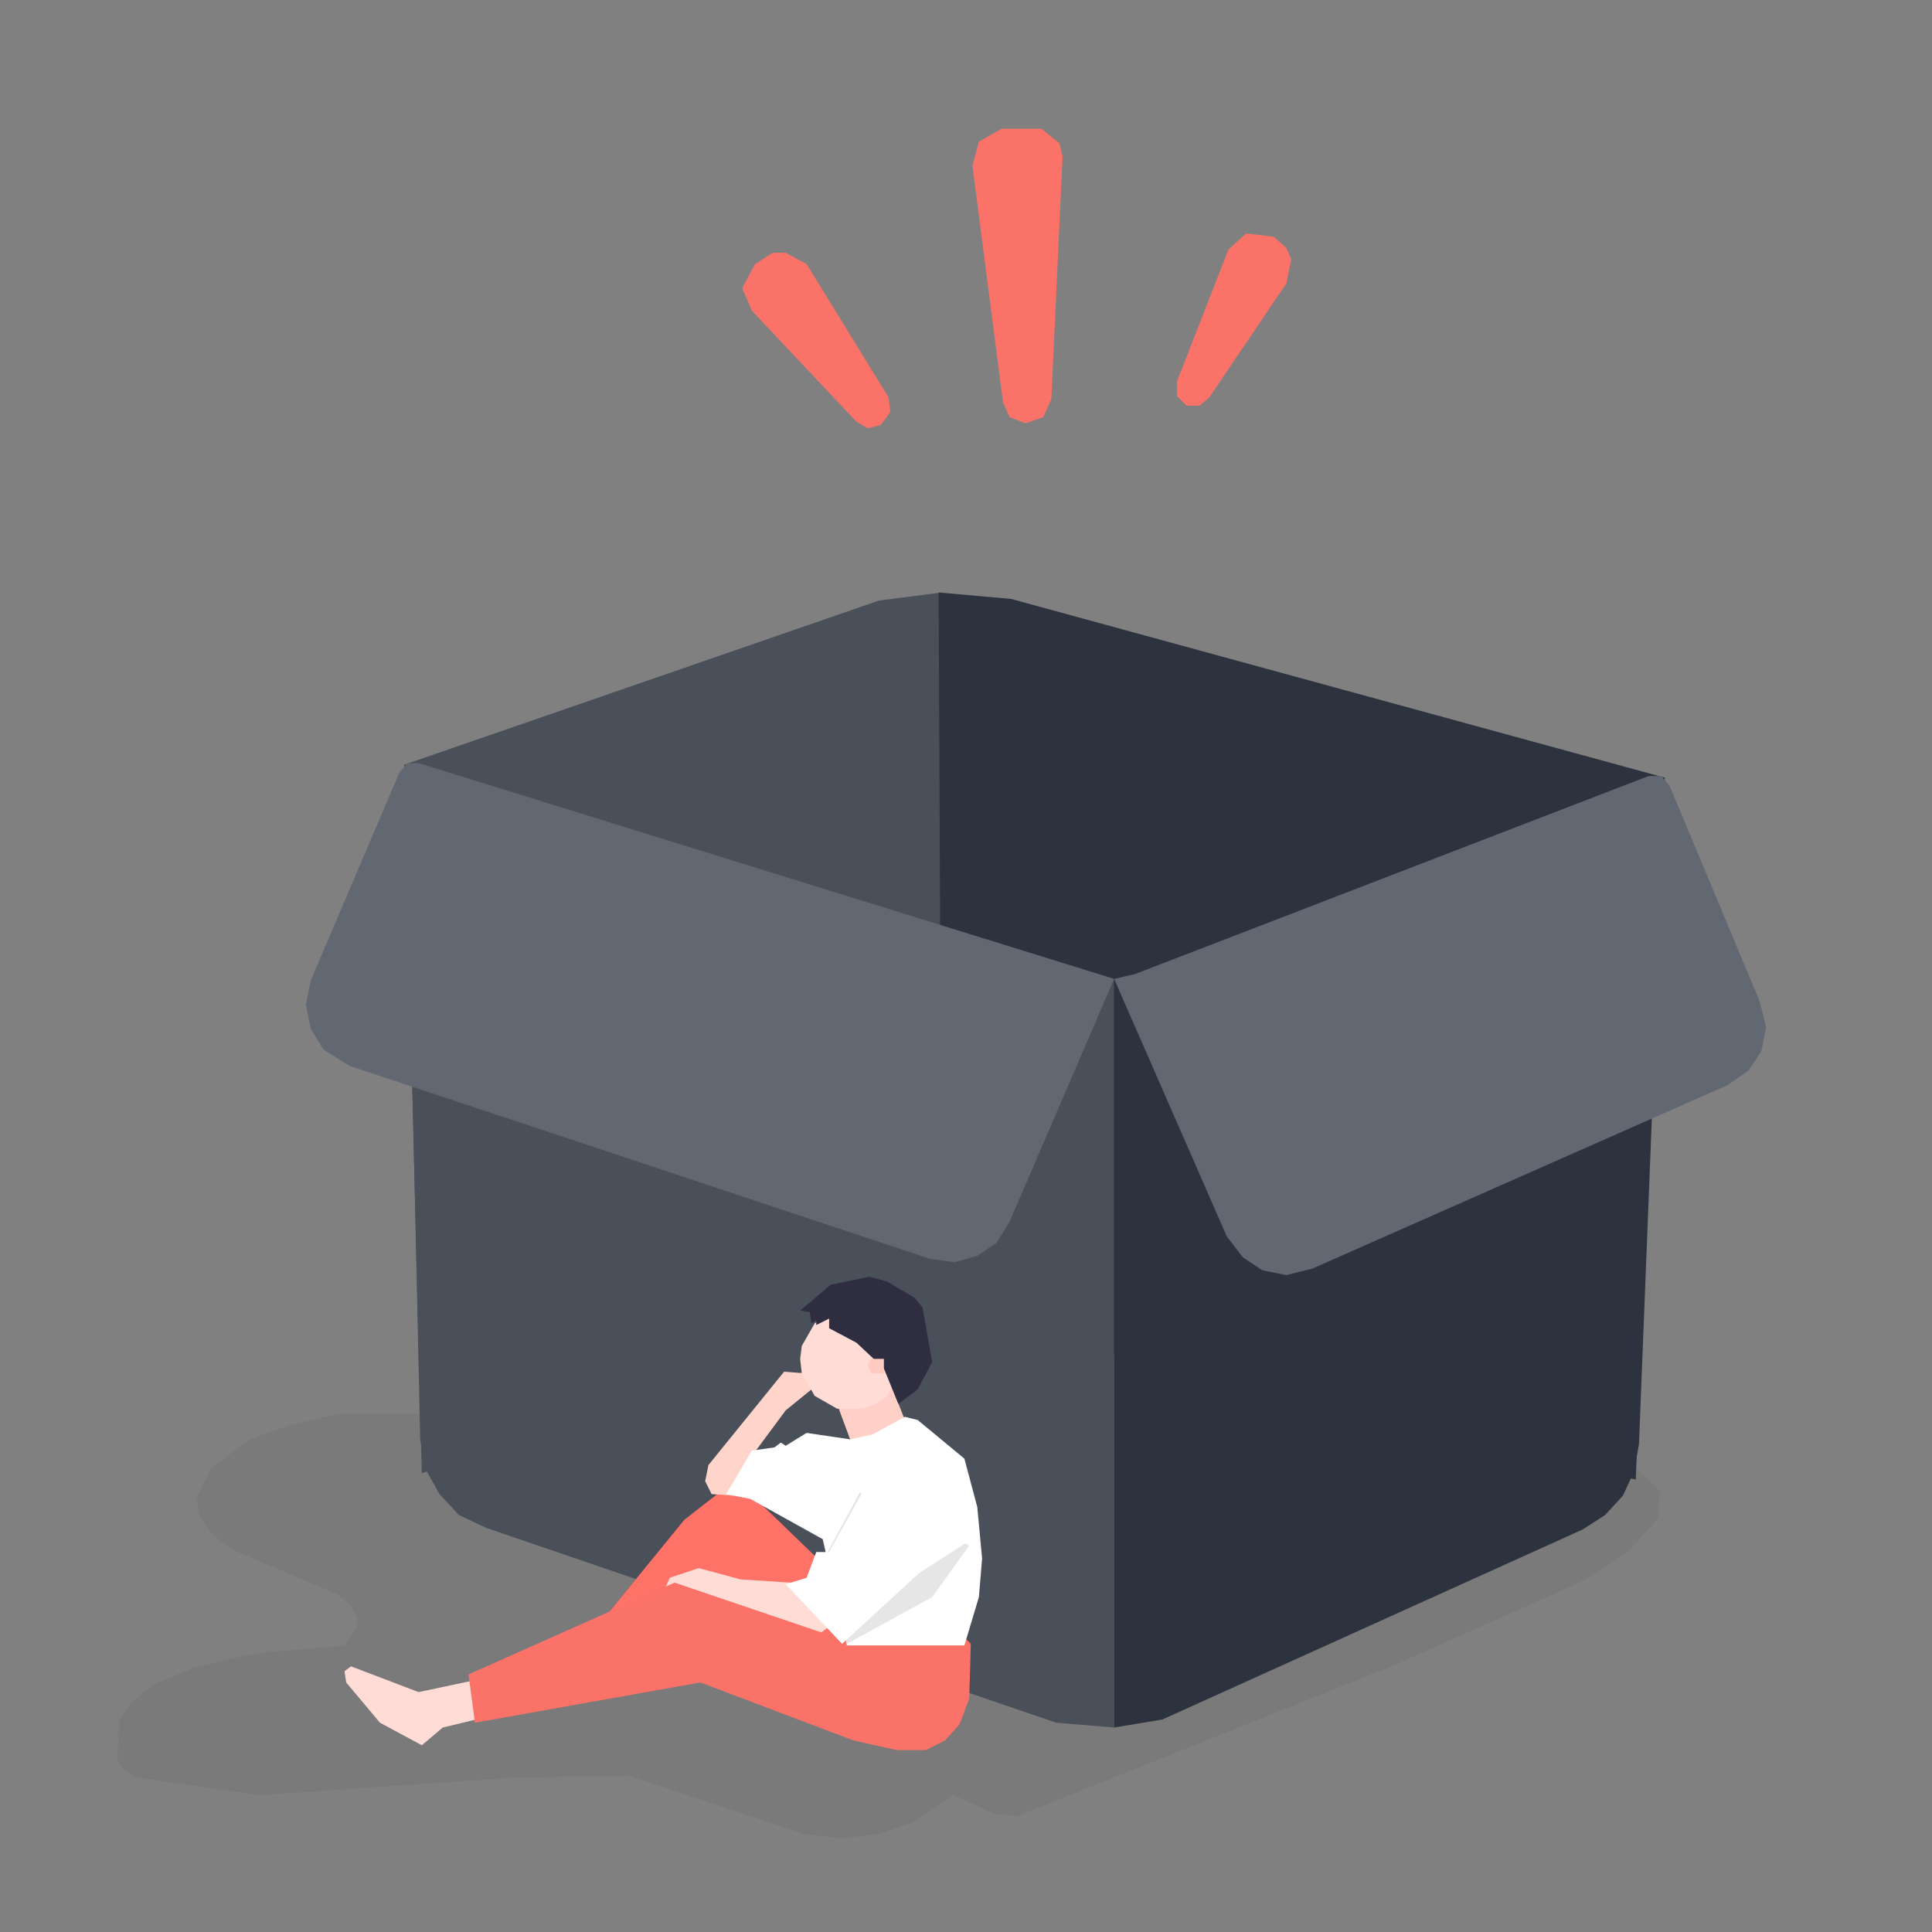 <svg width="120" height="120" viewBox="0 0 120 120" fill="none" xmlns="http://www.w3.org/2000/svg">
<rect x="0" y="0" width="120" height="120" fill="#808080" stroke="none"/>
<g id="&#231;&#169;&#186;&#233;&#161;&#181;&#233;&#157;&#162;" clip-path="url(#clip0_589_2963)">
<g id="Group">
<g id="Group_2">
<g id="Group_3">
<g id="Group_4">
<g id="Group_5">
<g id="Group_6">
<g id="Group_7">
<path id="&#232;&#183;&#175;&#229;&#190;&#132;" d="M101.4 91L103.1 92.6L103 94.3L101.1 96.4L98.3 98.2L86.9 103.3L63.2 112.8L61.9 112.7L59.2 111.5L56.9 113.1L54.6 113.9L52.3 114.2L49.9 113.9L39.1 110.3L32.1 110.4L16.1 111.5L8.4 110.4L7.7 109.9L7.3 109.3L7.4 106.9L8.2 105.7L9.6 104.6L12 103.6L15.8 102.7L21.4 102.2L22.1 101.2L22.2 100.5L21.8 99.7L20.9 99L14.3 96.2L13.2 95.3L12.4 94.2L12.2 93.1L13.1 91.2L15.5 89.4L18 88.5L21.1 87.8H33.3L42.9 87.3L50.3 86.6L55.9 85.6L62.6 83.8L68.7 83.2L73.6 83.4L83.7 85.1L92.8 87.6L101.4 91Z" fill="black" fill-opacity="0.045"/>
<path id="&#231;&#159;&#169;&#229;&#189;&#162;" d="M25.1 47.5L54.6 37.3L58.5 36.8V81.5L26.2 91.5L25.1 47.5Z" fill="#4A5059"/>
<path id="&#231;&#159;&#169;&#229;&#189;&#162;_2" d="M58.3 36.8L62.8 37.2L103.4 48.3L101.6 91.9L58.5 81.6L58.3 36.8Z" fill="#2D333E"/>
<path id="&#232;&#183;&#175;&#229;&#190;&#132;-67" d="M25.2 48.5L26.1 89.4L26.4 91.2L27.3 92.8L28.5 94.1L30.2 94.9L65.6 107L69.2 107.3V60.8L68.9 60.9L26.5 47.5L25.7 47.6L25.2 48.5Z" fill="#4A5059"/>
<path id="&#232;&#183;&#175;&#229;&#190;&#132;-66" d="M21.7 66.199L57.8 78.199L59.3 78.399L60.7 77.999L61.9 77.199L62.7 75.899L69.2 60.799L26 47.399H25.3L24.8 47.999L19.3 60.899L19 62.399L19.3 63.899L20.1 65.199L21.7 66.199Z" fill="#626872"/>
<path id="&#231;&#159;&#169;&#229;&#189;&#162;_3" d="M69.2 60.8L69.6 61L103.4 49.2L101.8 89.7L101.5 91.4L100.8 92.9L99.7 94.1L98.3 95L72.2 106.8L69.2 107.3V60.8Z" fill="#2D333E"/>
<path id="&#231;&#159;&#169;&#229;&#189;&#162;_4" d="M69.2 60.8L70.5 60.5L102.4 48.2H103.2L103.7 48.8L109.3 62.2L109.7 63.8L109.4 65.3L108.6 66.5L107.3 67.4L81.5 78.8L79.9 79.2L78.4 78.9L77.2 78.1L76.2 76.8L69.2 60.8Z" fill="#626872"/>
<path id="&#232;&#183;&#175;&#229;&#190;&#132;_2" d="M29.3 104.4L26 105.1L21.8 103.5L21.4 103.8L21.5 104.5L23.6 107L26.2 108.4L27.5 107.3L30.4 106.6L29.3 104.4Z" fill="#FFDCD5"/>
<path id="&#232;&#183;&#175;&#229;&#190;&#132;_3" d="M51.3 97.299L45.7 91.899L42.5 94.399L36.3 101.999L37 103.099L44.6 97.899L49.8 104.699L54.7 102.199L51.3 97.299Z" fill="#2F2E41"/>
<path id="&#232;&#183;&#175;&#229;&#190;&#132;_4" d="M51.3 97.299L45.7 91.899L42.5 94.399L36.3 101.999L37 103.099L44.6 97.899L49.8 104.699L54.7 102.199L51.3 97.299Z" fill="#FF7268"/>
<path id="&#232;&#183;&#175;&#229;&#190;&#132;_5" d="M51.4 101.099L50.6 101.699L43.5 99.099L40.9 99.599L41.6 97.999L43.4 97.399L46 98.099L49.1 98.299L51.4 101.099Z" fill="#FFDCD5"/>
<path id="&#232;&#183;&#175;&#229;&#190;&#132;_6" d="M59.4 102.1L60 101.8L60.3 102.1L60.2 105.5L59.6 107.1L58.7 108.1L57.5 108.7H55.7L53 108.1L43.5 104.5L29.5 107L29.1 104L41.9 98.3L53.1 102.1L56.4 98.3L59.4 102.1Z" fill="#FA7268"/>
<path id="&#232;&#183;&#175;&#229;&#190;&#132;_7" d="M45.6 92.9L44.2 92.8L43.8 92L44 91L48.7 85.2L50 85.3L50.4 85.8V86.3L48.8 87.6L46.8 90.3L46.9 91.7L45.6 92.9Z" fill="#FFD4CB"/>
<path id="&#232;&#183;&#175;&#229;&#190;&#132;_8" d="M51.8 86.699L53.1 90.199L56.4 88.699L55.3 85.899L51.8 86.699Z" fill="#FFD0C7"/>
<path id="&#232;&#183;&#175;&#229;&#190;&#132;_9" d="M49.7 84.4L49.8 85.3L50.6 86.7L52 87.5H53.6L54.4 87.2L55.1 86.7L55.9 85.3L56 84.4L55.5 82.8L54.4 81.6L53.6 81.3H52L50.6 82.2L49.8 83.6L49.7 84.4Z" fill="#FFDCD5"/>
<path id="&#232;&#183;&#175;&#229;&#190;&#132;_10" d="M61 96.8L60.8 99.2L59.9 102.2H52.6L51.1 95.6L46.6 93.1L45.1 92.8L46.7 90.1L48.1 89.9L48.5 89.6L48.8 89.8L50.1 89L52.8 89.4L54.2 89.1L56.2 88L57 88.2L59.9 90.6L60.7 93.6L61 96.8Z" fill="white"/>
<g id="Group_8">
<path id="&#232;&#183;&#175;&#229;&#190;&#132;_11" d="M60.2 96L57.9 99.2L52.6 102.1L51.6 100.6L51.4 96.4L53.4 92.7L60.2 96Z" fill="black" fill-opacity="0.1"/>
</g>
<path id="&#232;&#183;&#175;&#229;&#190;&#132;_12" d="M54 91.899L51.5 96.399H50.7L50.1 97.999L48.8 98.399L52.3 102.099L57.1 97.699L60.2 95.699L54 91.899Z" fill="white"/>
<path id="&#232;&#183;&#175;&#229;&#190;&#132;_13" d="M50.7 82L50.4 82.2L50.3 81.5L49.7 81.4L51.6 79.8L54 79.3L55.1 79.6L56.8 80.6L57.3 81.2L57.9 84.6L57 86.3L55.8 87.2L54.9 85L53.2 83.4L51.5 82.5V81.9L50.7 82.3V82Z" fill="#2F2E41"/>
<path id="&#232;&#183;&#175;&#229;&#190;&#132;_14" d="M53.9 84.799L54.1 85.299H54.9V84.399H54.1L53.9 84.799Z" fill="#FFCBC1"/>
</g>
</g>
</g>
</g>
<g id="Group_9">
<path id="&#231;&#159;&#169;&#229;&#189;&#162;_5" fill-rule="evenodd" clip-rule="evenodd" d="M62.2 8H64.7L65.8 8.9L66 9.7L65.3 24.8L64.8 25.9L63.7 26.3L62.7 25.9L62.3 25L60.4 10.3L60.8 8.8L62.2 8Z" fill="#FA7268"/>
<path id="&#231;&#159;&#169;&#229;&#189;&#162;&#229;&#164;&#135;&#228;&#187;&#189;" fill-rule="evenodd" clip-rule="evenodd" d="M79.1 14.7L77.4 14.5L76.3 15.5L73.1 23.7V24.6L73.7 25.2H74.5L75.1 24.7L79.9 17.6L80.2 16.1L79.9 15.4L79.1 14.7Z" fill="#FA7268"/>
<path id="&#231;&#159;&#169;&#229;&#189;&#162;&#229;&#164;&#135;&#228;&#187;&#189;-2" fill-rule="evenodd" clip-rule="evenodd" d="M46.9 16.4L48 15.7H48.8L50.1 16.4L55.2 24.7L55.3 25.6L54.7 26.4L53.9 26.6L53.2 26.2L46.7 19.3L46.1 17.9L46.9 16.4Z" fill="#FA7268"/>
</g>
</g>
</g>
</g>
</g>
<defs>
<clipPath id="clip0_589_2963">
<rect width="120" height="120" fill="white"/>
</clipPath>
</defs>
</svg>

